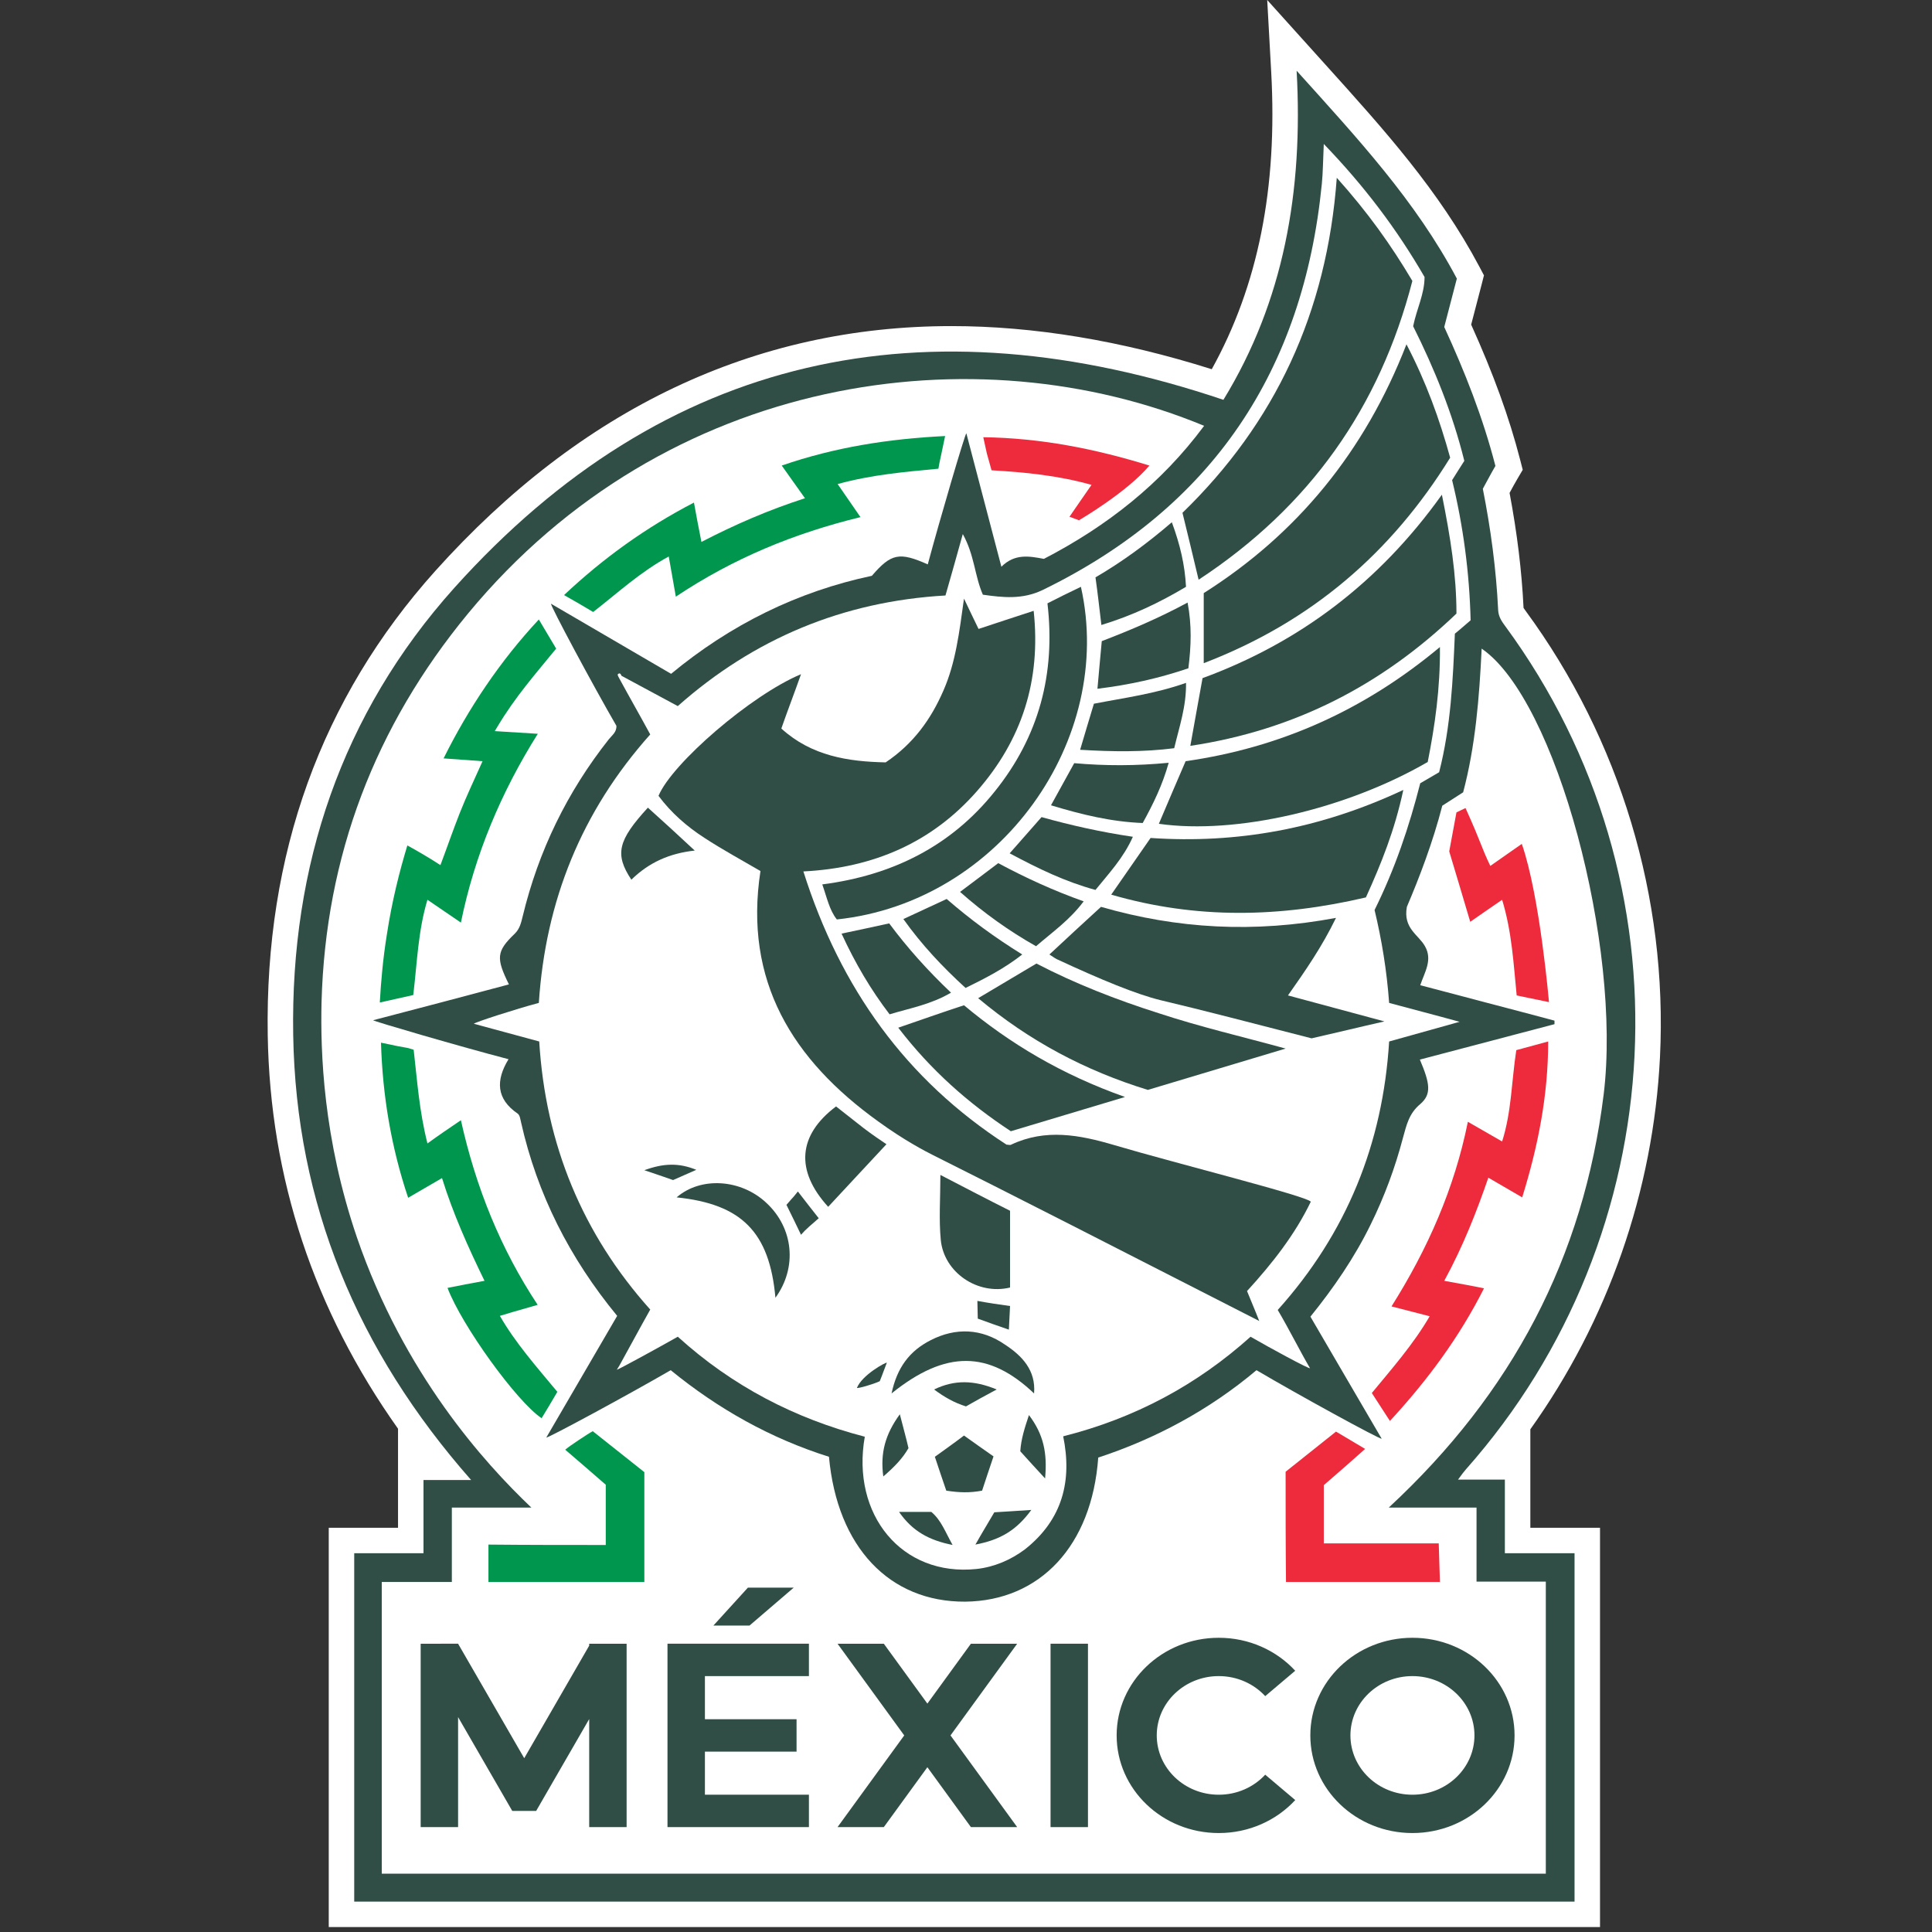 <svg id="Calque_2" data-name="Calque 2" version="1.1" width="768" height="768" xmlns="http://www.w3.org/2000/svg"><rect width="100%" height="100%" fill="#333333" stroke="none"/><defs id="defs1"><style id="style1">.cls-1{fill:none}.cls-2{fill:#fff}.cls-3{fill:#00964d}.cls-4{fill:#304e46}.cls-5{fill:#ed2b3d}</style></defs><g id="Layer_1" data-name="Layer 1" transform="matrix(.19 0 0 .19 106.386 0)"><g id="g8"><path class="cls-2" d="M2641.84 2990.35v206.04h145.77v835.42H127.88v-835.42h144.94v-207.23C96.62 2740.79 5.08 2464.58.23 2165.82c-6.16-378.16 111.73-704.93 350.45-971.19 305.33-340.03 668.69-512.38 1080.01-512.38 171.94 0 354.95 30.31 544.59 90.23 97.1-175.31 137.78-379.17 124.4-621.56L2091.33 0l123.21 136.77c121.38 134.58 236.06 261.7 320.61 421.09l9.65 18.24-5.09 19.95c-3.97 15.45-8.11 31.26-12.37 47.48-3.08 11.66-6.16 23.56-9.3 35.64 46.83 103.79 79.52 193.91 102.37 282.36l5.51 21.37-11.19 19.01c-5.15 8.7-10.42 18.35-16.34 29.37 15.81 83.96 25.46 162.94 29.25 240.62.65 1.07 1.95 2.96 4.38 6.22 197.69 269.1 297.4 600.37 281.06 933.35-13.8 280.17-109 551.7-271.23 778.88z" id="path1"/><g id="g3153"><path id="path824" class="cls-4" d="M181.16 3249.66h144.95v-153.19h99.66c-238.02-270.14-366.5-578.17-372.27-931.5-5.77-353.33 101.3-672.06 336.85-934.79 442.28-492.52 985.85-603.7 1609.32-393.68 126.01-205.9 167.19-435.69 153.19-688.53 126.84 140.84 248.73 271.79 335.21 434.86-8.24 32.12-17.3 65.89-26.36 101.3 42.83 93.07 80.71 188.61 107.07 290.73-8.24 14-16.47 29.65-26.36 47.77 16.47 83.18 28 168.02 32.12 254.49.82 13.18 7.41 23.06 14.82 32.94 394.51 536.99 354.15 1271.65-82.36 1764.16-4.12 4.94-8.24 9.88-16.47 21.41h98.01v154.01h145.78v728.89H181.16v-728.89z"/><path id="path1296" class="cls-2" d="M1174.43 3047.88c-122.72-38.71-232.26-100.48-331.09-181.19-86.48 50.24-258.61 143.31-260.26 140.84 49.42-84.83 98.83-169.66 148.25-254.49-99.66-121.07-167.19-254.49-200.96-404.39-1.65-6.59-2.47-15.65-7.41-18.94-44.47-30.47-46.12-69.18-18.94-113.66-98.01-25.53-284.14-79.89-283.32-81.54 94.71-24.71 188.61-49.42 284.14-74.95-27.18-55.18-26.36-69.18 12.35-106.24 10.71-10.71 13.18-23.06 16.47-36.24 32.94-136.72 93.07-260.26 180.37-370.62 6.59-8.24 16.47-14.82 15.65-28-47.77-82.36-139.19-252.85-136.72-255.32l251.2 146.6c124.36-102.95 264.38-172.13 420.04-205.08 40.36-46.95 57.65-50.24 116.95-23.88 24.71-92.24 78.24-274.26 80.71-274.26 23.88 91.42 47.77 182.02 73.3 279.2 28-28 58.48-22.24 88.95-16.47 131.78-68.36 245.43-157.31 335.21-278.38C1482.45 693.2 834.28 781.33 419.18 1283.73c-194.37 235.55-298.14 507.34-306.38 812.9-2.47 104.6 3.29 284.97 74.12 492.52 98.01 284.97 266.02 471.1 364.86 564.99H385.41v155.66h-146.6v610.29h2435.4v-611.11h-144.95v-154.84H2345.6c258.61-239.67 407.68-523.81 449.69-864.78 37.89-309.68-98.83-825.25-255.32-932.32-4.94 103.77-13.18 204.25-38.71 300.62-15.65 9.88-29.65 18.94-43.65 28-19.77 76.6-47.77 149.9-74.12 211.67-8.24 45.3 24.71 58.48 37.89 82.36 16.47 28.83-.82 54.36-9.88 81.54 95.54 25.53 188.61 49.42 280.85 74.12v7.41c-93.89 24.71-187.78 49.42-281.67 74.12 21.41 50.24 24.71 72.48.82 93.07-23.88 19.77-28.83 44.47-36.24 70.83-16.47 62.59-38.71 122.72-67.54 181.19-33.77 69.18-77.42 132.6-126.01 192.72 50.24 86.48 99.66 170.49 149.07 255.32-2.47 2.47-175.43-92.24-261.91-143.31-98.83 83.18-210.84 143.31-331.09 182.84-13.18 184.49-121.89 299.79-278.38 301.44-158.13.82-267.67-113.66-284.97-303.09z"/><path id="path1294" class="cls-2" d="M740.39 1413.85c-1.65-4.12-4.12-7.41-8.24-2.47.82 2.47 1.65 4.94 3.29 7.41 21.41 39.53 43.65 78.24 65.06 117.78-144.13 161.43-219.08 348.38-233.08 561.7-46.95 12.35-135.89 41.18-135.89 43.65 45.3 12.35 90.6 24.71 136.72 37.06 13.18 215.78 90.6 402.74 232.26 560.87-22.24 39.53-42 76.6-62.59 113.66-1.65 3.29-3.29 5.77-7.41 12.35 7.41-2.47 89.77-47.77 127.66-69.18 114.48 103.77 245.43 171.31 391.21 209.2-28.83 163.07 77.42 293.2 233.9 276.73 37.06-4.12 71.65-18.94 101.3-41.18 79.07-62.59 98.83-144.13 79.89-236.37 149.9-37.89 279.2-107.07 392.04-208.37 41.18 23.88 121.89 67.54 124.36 65.89-23.06-39.53-43.65-81.54-67.54-121.89 144.13-160.6 219.9-347.56 233.08-561.7 46.95-13.18 91.42-25.53 147.43-41.18-56.83-15.65-102.13-27.18-147.43-39.53-4.94-68.36-15.65-132.6-30.47-194.37 42.83-86.48 72.48-174.6 95.54-265.2 14-8.24 27.18-15.65 39.53-23.06 24.71-96.36 28.83-193.55 32.94-289.91 12.35-9.88 22.24-18.94 32.94-28-2.47-100.48-15.65-198.49-38.71-293.2 9.06-14.82 17.3-27.18 25.53-40.36-24.71-99.66-62.59-192.72-107.07-281.67 7.41-36.24 23.88-67.54 23.88-102.95-57.65-99.66-125.19-189.43-210.84-278.38-1.65 35.41-1.65 59.3-4.12 84.01-38.71 390.39-228.96 676.18-583.94 849.14-42.83 20.59-84.01 15.65-125.19 9.88-17.3-39.53-17.3-82.36-42-126.84-13.18 47.77-24.71 88.13-36.24 128.48-214.96 12.35-401.1 90.6-560.05 231.43l-117.78-63.42z"/></g><g id="g1"><path id="path832" class="cls-3" d="m475.22 1529.64 90.06 5.57c-76.6 121.89-132.09 253.38-160.92 395.04-25.53-17.3-46.12-31.3-70.01-47.77-19.77 65.89-21.41 130.95-29.65 199.31-23.06 4.94-46.95 10.71-70.01 15.65 2.47-43.65 6.59-91.42 14.82-142.48 10.71-70.01 26.36-131.78 42.83-186.13 12.35 6.59 46.95 26.36 69.18 41.18 14-37.06 26.36-73.3 40.36-108.72s30.47-70.01 47.77-108.72l-81.52-5.87c51.89-104.6 118.59-204.15 199.3-290.63 13.18 22.24 23.88 40.36 36.24 60.95-43.65 53.53-85.16 100.22-123.05 163.63l-5.41 8.99z"/><path id="path834" class="cls-3" d="M854.04 1248.31c-5.77-32.12-9.88-56.01-14.82-84.01-59.3 32.12-106.24 75.77-158.13 116.13-18.94-11.53-37.89-22.24-60.95-35.42 82.36-77.42 170.49-140.84 271.79-193.55 4.94 28 9.88 52.71 15.65 82.36 70.01-36.24 140.01-66.71 216.61-91.42-17.3-23.88-31.3-44.47-48.59-68.36 112.01-38.71 224.84-56.01 341.8-61.77-2.47 11.53-4.94 23.88-7.41 35.42-2.47 11.53-4.94 22.24-6.59 32.94-69.18 6.59-139.19 12.35-210.84 32.12 15.65 23.06 30.47 43.65 47.77 69.18-138.37 33.77-265.2 85.65-386.27 166.37z"/><path id="path836" class="cls-3" d="M606.14 2911.99c-11.53 19.77-22.24 37.89-32.94 55.18-52.71-35.41-167.19-194.37-196.84-272.61 24.71-4.94 49.42-9.88 77.42-14.82-34.59-70.83-65.89-140.84-88.95-214.96L294 2505.96c-35.41-105.42-53.53-213.31-56.83-324.5 68.36 14.82 45.3 7.41 68.36 14.82 7.41 64.24 11.53 127.66 28.83 196.02 23.88-17.3 44.47-31.3 70.01-48.59 31.3 140.84 83.18 269.32 160.6 386.27-79.07 23.06-29.69 8.09-79.07 23.06 32.12 56 75.77 105.42 120.25 158.96z"/><path id="path844" class="cls-3" d="M707.44 3232.37v-126.01c-27.18-23.88-55.18-47.77-84.83-73.3 8.24-7.41 49.42-34.59 57.65-38.71 36.24 28.83 72.48 57.65 107.89 85.65v229.79H462v-78.24c81.54.82 163.07.82 245.43.82z"/></g><g id="g2"><path id="path830" class="cls-5" d="M2461.72 2679.73c31.3 5.77 55.18 9.88 83.18 15.65-51.89 102.95-118.6 192.72-196.84 277.55l-37.89-58.48c42-51.06 86.48-101.3 121.07-160.6l-79.89-20.59c75.77-120.25 131.78-247.08 159.78-386.27l71.65 41.18c19.77-61.77 19.77-126.84 29.65-191.08l66.71-18.12c0 113.66-21.41 219.9-54.36 326.15l-70.83-41.18c-24.71 71.65-52.71 143.31-92.24 215.78z"/><path id="path842" class="cls-5" d="M2129.81 3079.18c32.94-26.36 68.36-54.36 105.42-84.01 18.94 11.53 37.89 22.24 60.95 36.24-30.47 27.18-57.65 51.06-86.48 75.77v121.89h240.49c2.47 76.6 0 4.12 2.47 80.71h-322.03c-.82-74.12-.82-152.37-.82-230.61z"/><path id="path848" class="cls-5" d="M2558.08 1811.65c21.41-14.82 41.18-28.83 65.89-46.12 37.89 108.72 56.83 331.09 56.83 331.09l-67.54-14c-6.59-65.89-9.88-132.6-30.47-200.14-23.06 15.65-42.83 29.65-66.71 46.12-14.4-49.11-29.33-98.21-43.95-147.32l15.12-81.64c6.38-3.09 12.77-6.18 18.94-9.06 34.59 76.6 32.12 79.89 51.89 121.07z"/><path id="path852" class="cls-5" d="M1844.84 974.04c-46.95 56.01-147.43 114.48-147.43 114.48l-19.77-7.41c14.82-21.41 28.83-42 46.12-66.71-70.83-19.77-139.19-26.36-209.2-30.47-3.29-11.53-6.59-23.06-9.88-35.42-2.47-11.53-4.94-23.06-7.41-33.77 119.42 1.65 233.08 23.88 347.56 59.3z"/></g><g id="g1100"><path id="path856" class="cls-4" d="M1115.95 1410.56c-14.82 42-28 75.77-41.18 113.66 63.42 57.65 140.01 69.18 218.26 70.83 57.65-38.71 94.71-89.77 121.07-150.72 25.53-58.48 32.94-121.07 42.83-191.9 12.35 25.53 20.59 43.65 30.47 63.42 37.89-12.35 74.12-24.71 115.3-37.89 15.65 145.78-24.71 270.14-118.6 377.21-93.89 107.07-215.78 160.6-363.21 168.02 77.42 244.61 214.96 435.69 424.98 571.58 4.12 0 7.41 1.65 9.88 0 71.65-33.77 142.48-20.59 214.96.82 127.66 37.89 404.39 107.07 411.8 118.6-32.94 68.36-79.89 128.48-133.42 186.96 8.24 20.59 17.3 41.18 25.53 62.59-293.2-149.9-523.81-267.67-681.94-346.74-16.47-8.24-60.95-31.3-115.3-70.83-178.72-128.48-281.67-293.2-246.26-523.81-39.53-23.06-79.07-44.47-116.95-69.18-37.06-23.88-70.01-52.71-96.36-88.13 28-67.54 193.55-210.84 298.14-254.49z"/><path id="path858" class="cls-4" d="M2236.88 371.99c65.06 72.48 113.66 140.84 158.13 215.78-68.36 264.38-214.14 471.93-447.22 625.12-11.53-48.59-22.24-93.07-33.77-140.01 193.55-187.78 302.26-418.39 322.85-700.89z"/><path id="path860" class="cls-4" d="M1958.5 1387.49v-146.6c195.19-123.54 336.85-295.67 424.16-520.52 41.18 79.07 69.18 156.48 91.42 237.2-122.72 198.49-289.91 343.44-515.58 429.92z"/><path id="path862" class="cls-4" d="M2456.78 1034.99c18.12 89.77 30.47 168.02 30.47 248.73-155.66 149.07-337.68 243.79-556.76 276.73 9.06-49.42 16.47-93.07 25.53-141.66 201.78-74.12 368.97-199.31 500.75-383.8z"/><path id="path864" class="cls-4" d="M1864.61 1723.52c18.94-45.3 37.06-86.48 56.01-130.95 196.02-28 372.27-105.42 532.05-238.85.82 87.3-10.71 165.54-25.53 240.49-170.49 98.83-401.1 152.37-562.52 129.31z"/><path id="path866" class="cls-4" d="M1743.54 1897.31c159.78 46.12 320.38 55.18 491.69 23.06-29.65 60.95-63.42 109.54-100.48 162.25 67.54 18.12 134.25 36.24 201.78 54.36-51.06 11.53-101.3 23.88-152.37 35.42-125.19-32.12-228.96-59.3-316.26-79.89-50.24-12.35-122.72-42-216.61-85.65-4.94-2.47-9.06-5.77-15.65-9.88 36.24-33.77 70.01-65.06 107.89-99.66z"/><path id="path868" class="cls-4" d="M2297.82 1877.54c-179.55 42-354.15 46.12-532.87-5.77 28-40.36 54.36-78.24 82.36-118.6 180.37 12.35 354.97-18.94 528.75-100.48-18.12 84.83-46.12 154.01-78.24 224.84z"/><path id="path870" class="cls-4" d="M2129.81 2193.8c-96.36 28.83-191.9 57.65-288.26 86.48-130.95-40.36-247.9-102.13-354.97-191.9 42-24.71 79.89-47.77 121.89-72.48 80.71 42 167.19 75.77 255.32 103.77 87.3 28.83 176.25 49.42 266.02 74.12z"/><path id="path872" class="cls-4" d="M1701.53 1227.71c71.65 318.73-168.02 659.71-510.63 695.95-15.65-19.77-20.59-45.3-30.47-73.3 146.6-18.94 269.32-79.89 360.74-194.37 92.24-114.48 127.66-246.26 110.36-393.68 22.24-11.53 44.47-22.24 70.01-34.59z"/><path id="path874" class="cls-4" d="M1319.38 2150.15c47.77-16.47 89.77-31.3 137.54-46.95 95.54 79.89 204.25 144.95 336.85 191.9-85.65 25.53-161.43 48.59-238.85 71.65-88.95-58.48-167.19-127.66-235.55-216.61z"/><path id="path876" class="cls-4" d="M1407.51 2458.18c51.06 26.36 98.01 51.06 145.78 74.95v160.6c-67.54 16.47-138.37-31.3-144.95-99.66-4.12-42.83-.82-86.48-.82-135.89z"/><path id="path878" class="cls-4" d="M1200.78 1953.31c35.42-7.41 65.89-14 99.66-21.41 37.89 51.06 80.71 98.83 129.31 144.95-42 24.71-84.83 32.12-128.48 45.3-39.53-51.89-71.65-106.24-100.48-168.84z"/><path id="path880" class="cls-4" d="M1699.89 1568.69c9.88-33.77 18.94-63.42 28.83-96.36 63.42-12.35 127.66-20.59 192.72-43.65.82 49.42-14 91.42-24.71 136.72-65.06 8.24-128.48 7.41-196.84 3.29z"/><path id="path882" class="cls-4" d="M1926.38 1398.2c-63.42 21.41-123.54 34.59-190.25 42.83 3.29-35.42 5.77-65.89 9.06-99.66 60.12-23.06 120.25-48.59 179.55-80.71 9.06 47.77 7.41 91.42 1.65 137.54z"/><path id="path884" class="cls-4" d="M1552.46 1785.3c23.88-27.18 44.47-50.24 66.71-75.77 61.77 17.3 124.36 31.3 191.08 41.18-19.77 44.47-50.24 76.6-78.24 111.19-63.42-17.3-119.42-44.47-179.55-76.6z"/><path id="path886" class="cls-4" d="M1891.79 1092.64c17.3 46.95 27.18 88.95 29.65 135.07-55.18 32.94-112.01 60.12-177.07 79.89-4.12-33.77-7.41-65.06-12.35-99.66 55.18-32.12 107.07-70.01 159.78-115.3z"/><path id="path888" class="cls-4" d="M1528.58 1805.89c58.48 31.3 116.13 57.65 178.72 79.89-28.83 38.71-64.24 63.42-99.66 93.89-56.83-32.12-108.72-69.18-158.96-113.66 27.18-20.59 51.89-38.71 79.89-60.12z"/><path id="path890" class="cls-4" d="M1885.2 1595.87c-13.18 46.95-32.12 85.65-54.36 126.01-65.06-2.47-126.84-17.3-191.9-37.06 16.47-30.47 32.12-57.65 48.59-88.13 65.06 5.77 129.31 5.77 197.67-.82z"/><path id="path892" class="cls-4" d="M1420.68 1880.83c49.42 42.83 99.66 79.89 158.13 116.13-37.89 29.65-76.6 49.42-118.6 70.01-47.77-43.65-91.42-89.77-130.13-144.13 31.3-14.82 59.3-27.18 90.6-42z"/><path id="path894" class="cls-4" d="M1172.78 2524.89c-69.18-75.77-63.42-149.9 16.47-210.02 18.94 14.82 38.71 30.47 57.65 45.3 18.12 14 37.06 26.36 47.77 33.77-41.18 44.47-81.54 87.3-121.89 130.95z"/><path id="path896" class="cls-4" d="M1062.42 2715.14c-12.35-137.54-70.83-196.02-206.72-210.02 50.24-43.65 134.25-38.71 187.78 11.53 56.83 52.71 65.06 135.07 18.94 198.49z"/><path id="path898" class="cls-4" d="M1603.52 2915.28c-94.71-89.77-184.49-91.42-298.14 0 11.53-54.36 37.89-88.95 81.54-111.19 52.71-27.18 107.07-24.71 155.66 9.06 35.42 23.06 65.06 53.53 60.95 102.13z"/><path id="path900" class="cls-4" d="M760.98 1840.48c-35.42-53.53-28-82.36 34.59-150.72 31.3 28 62.59 56.83 98.01 89.77-52.71 5.77-95.54 24.71-132.6 60.95z"/><path id="path914" class="cls-4" d="M1153.01 2548.78c-6.59 5.77-13.18 11.53-19.77 17.3-6.59 5.77-12.35 11.53-17.3 17.3-9.88-20.59-19.77-41.18-30.47-62.59 3.29-4.12 7.41-8.24 10.71-12.35 4.94-4.94 9.06-10.71 13.18-15.65 14 18.12 28 36.24 43.65 56z"/><path id="path916" class="cls-4" d="m1553.28 2732.44-2.47 49.42c-21.41-7.41-42.83-14.82-65.06-23.06l-.82-37.06c22.24 4.12 44.47 7.41 68.36 10.71z"/><path id="path918" class="cls-4" d="M848.28 2468.89c-18.94-6.59-35.42-12.35-60.12-20.59 40.36-14.82 72.48-15.65 108.72-.82-17.3 7.41-31.3 14-48.59 21.41z"/><path id="path920" class="cls-4" d="M1295.5 2851.04c-4.94 12.35-9.06 24.71-14.82 38.71-14 6.59-46.12 15.65-47.77 14 10.71-27.18 60.95-54.36 62.59-52.71z"/></g><g id="g1071"><path id="path902" class="cls-4" d="M1518.69 3047.06c-9.06 26.36-16.47 49.42-23.88 71.65-25.53 4.94-48.59 4.12-74.95 0-7.41-22.24-15.65-45.3-23.88-70.83 20.59-14.82 40.36-28.83 60.95-44.47 20.59 14.82 39.53 28 61.77 43.65z"/><path id="path904" class="cls-4" d="M1322.68 2958.93c7.41 28.83 13.18 49.42 18.12 70.83-12.35 21.41-28.83 38.71-52.71 59.3-6.59-49.42 4.12-88.13 34.59-130.13z"/><path id="path906" class="cls-4" d="M1525.28 2907.04c-26.36 14-45.3 24.71-64.24 35.41-23.88-7.41-44.47-18.94-66.71-35.41 42.83-20.59 83.18-19.77 130.95 0z"/><path id="path908" class="cls-4" d="M1592.82 2960.58c30.47 40.36 38.71 79.07 33.77 132.6-21.41-23.06-36.24-39.53-51.89-56.83 1.65-25.53 9.06-48.59 18.12-75.77z"/><path id="path910" class="cls-4" d="M1433.04 3232.37c-49.42-9.88-84.01-28.83-112.01-69.18h67.54c20.59 17.3 28.83 41.18 44.47 69.18z"/><path id="path912" class="cls-4" d="M1520.34 3164.01c23.06-1.65 44.47-2.47 77.42-4.94-31.3 42.83-65.06 62.59-116.95 72.48 14.82-26.36 27.18-46.12 39.53-67.54z"/><path id="path922" class="cls-4" d="M1602.7 2915.28c.82 0 1.65-.82 2.47-.82 0 0-.82 0-2.47.82z"/></g><path class="cls-1" id="line2" d="M1289.2 3822.63h-96.81"/><path class="cls-1" id="line3" d="M1568.19 3438.97h-96.81"/><g id="g7"><path class="cls-4" id="rect3" d="M1638.02 3438.95h78.29v383.71h-78.29z"/><path class="cls-4" id="polygon3" d="m1471.38 3822.63-91.06-125.28-91.12 125.28h-96.81l139.5-191.83-139.5-191.83h96.81l91.12 125.28 91.06-125.28h96.81l-139.5 191.83 139.5 191.83z"/><path class="cls-4" id="polygon4" d="M1106.62 3664.69v-67.78H914.89v-90.18h217.6v-67.78h-295.9V3822.66h295.9v-67.78h-217.6v-90.19z"/><path class="cls-4" id="polygon5" d="M511.8 3788.77h50.03l19.3-33.46 91.66-158.73v226.05h78.27V3438.97H672.79v4.02l-135.94 235.53-138.37-239.55H320.2v383.66h78.28v-230.14l94.02 162.82z"/><path class="cls-4" id="polygon6" d="M1100.7 3321.63h-95.87l-72.18 79.32h75.57z"/><path class="cls-4" d="M2149.9 3495.51c-39.08-42.33-96.27-68.98-159.98-68.98-117.94 0-213.62 91.42-213.62 204.27 0 112.85 95.68 204.27 213.62 204.27 63.71 0 120.9-26.64 160.04-68.98l-62.82-53.11c-23.74 25.7-58.5 41.92-97.22 41.92-71.64 0-129.72-55.6-129.72-124.1s58.08-124.1 129.72-124.1c38.72 0 73.48 16.22 97.22 41.92z" id="path6"/><path class="cls-4" d="M2395.14 3426.53c-117.94 0-213.62 91.42-213.62 204.27 0 112.85 95.68 204.27 213.62 204.27s213.68-91.42 213.68-204.27c0-112.85-95.68-204.27-213.68-204.27zm0 328.37c-71.64 0-129.72-55.6-129.72-124.1s58.08-124.1 129.72-124.1 129.78 55.6 129.78 124.1-58.08 124.1-129.78 124.1z" id="path7"/></g></g></g></svg>